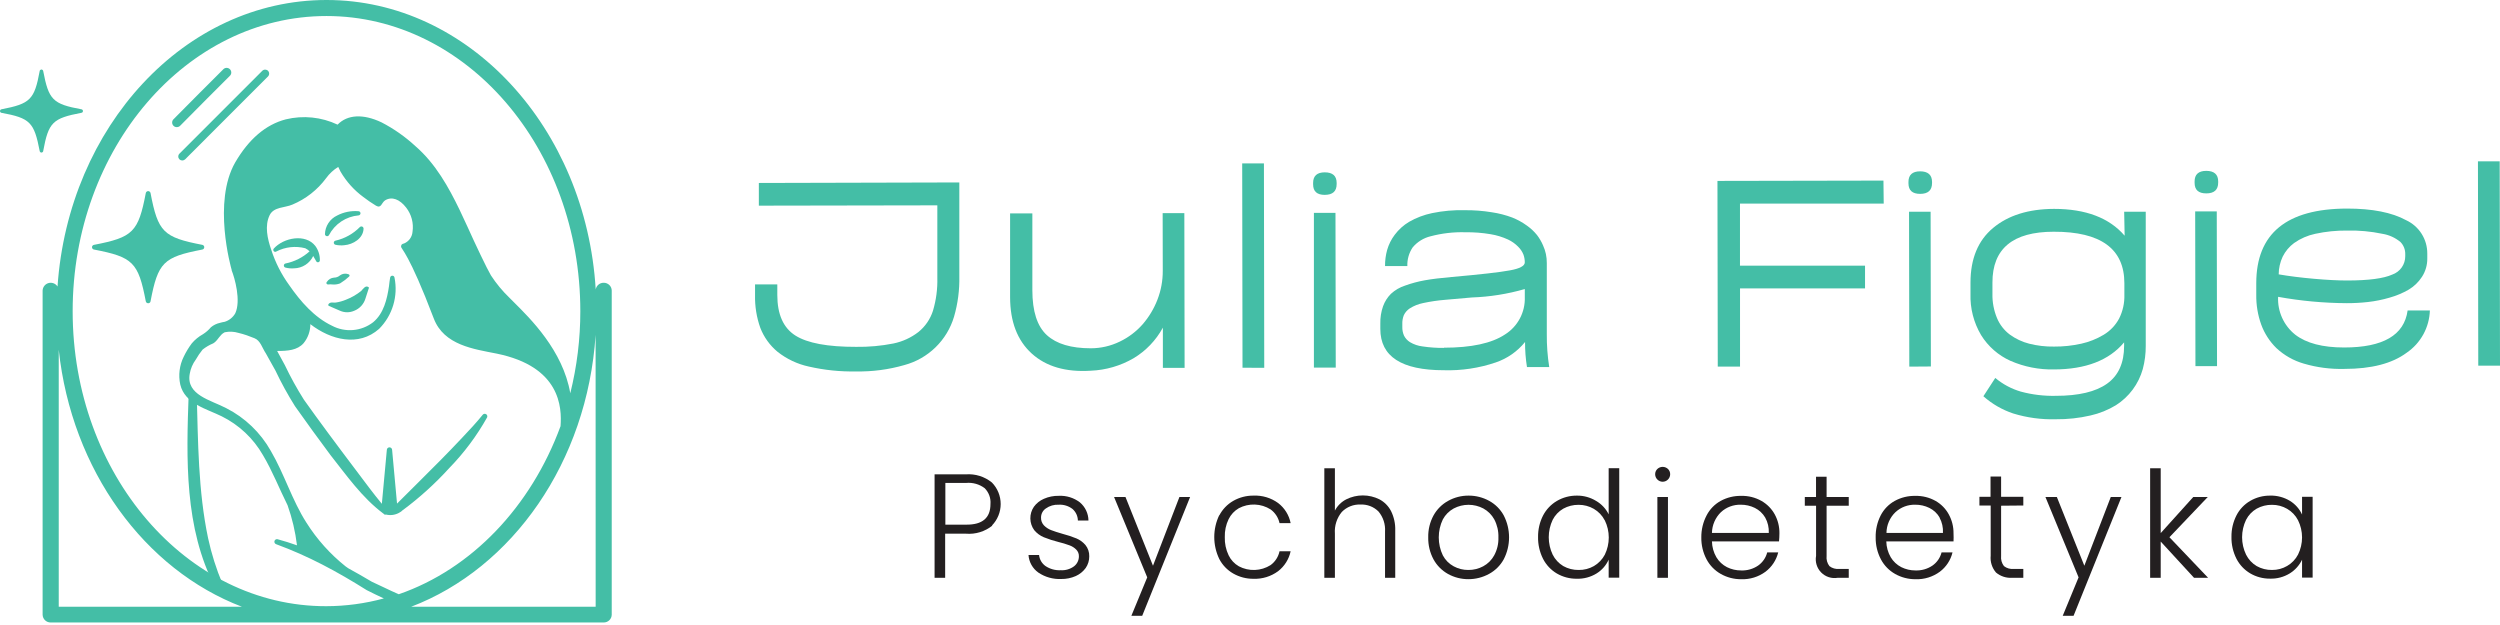 <?xml version="1.0" encoding="UTF-8"?>
<svg xmlns="http://www.w3.org/2000/svg" width="208" height="52" viewBox="0 0 208 52" fill="none">
  <path d="M6.779 9.094C4.381 8.654 4.051 8.302 3.594 5.905C3.585 5.866 3.562 5.832 3.53 5.81C3.497 5.788 3.457 5.779 3.418 5.786C3.389 5.792 3.363 5.806 3.342 5.827C3.322 5.849 3.308 5.875 3.303 5.905C2.863 8.302 2.511 8.632 0.114 9.094C0.081 9.102 0.052 9.121 0.032 9.147C0.011 9.174 0 9.206 0 9.24C0 9.273 0.011 9.305 0.032 9.332C0.052 9.358 0.081 9.377 0.114 9.385C2.511 9.825 2.841 10.172 3.303 12.57C3.306 12.59 3.313 12.608 3.323 12.625C3.333 12.642 3.347 12.656 3.363 12.668C3.379 12.679 3.397 12.687 3.417 12.69C3.436 12.694 3.456 12.694 3.475 12.689C3.505 12.684 3.532 12.67 3.553 12.649C3.575 12.627 3.589 12.6 3.594 12.57C4.034 10.172 4.381 9.842 6.779 9.385C6.799 9.382 6.818 9.375 6.835 9.364C6.851 9.353 6.866 9.339 6.877 9.323C6.888 9.306 6.896 9.287 6.899 9.268C6.903 9.248 6.903 9.228 6.898 9.209C6.892 9.18 6.878 9.154 6.856 9.133C6.835 9.113 6.808 9.099 6.779 9.094Z" fill="#44BEA6"></path>
  <path d="M15.165 13.353C15.077 13.352 14.992 13.317 14.928 13.257C14.867 13.193 14.832 13.109 14.832 13.021C14.832 12.933 14.867 12.849 14.928 12.786L21.826 5.887C21.89 5.826 21.974 5.792 22.062 5.792C22.15 5.792 22.234 5.826 22.297 5.887C22.359 5.951 22.393 6.036 22.393 6.125C22.393 6.213 22.359 6.298 22.297 6.362L15.403 13.257C15.338 13.317 15.254 13.352 15.165 13.353Z" fill="#44BEA6"></path>
  <path d="M14.699 10.577C14.6 10.577 14.505 10.537 14.435 10.467C14.363 10.395 14.322 10.297 14.322 10.194C14.322 10.092 14.363 9.994 14.435 9.922C14.985 9.35 18.456 5.883 18.606 5.737C18.68 5.675 18.775 5.642 18.872 5.647C18.969 5.651 19.061 5.691 19.129 5.76C19.198 5.828 19.238 5.92 19.242 6.017C19.246 6.114 19.214 6.209 19.151 6.283C19.116 6.318 15.535 9.891 14.994 10.458C14.956 10.498 14.91 10.528 14.859 10.549C14.808 10.569 14.754 10.579 14.699 10.577Z" fill="#44BEA6"></path>
  <path d="M16.833 20.371C13.59 19.746 13.146 19.306 12.525 16.064C12.521 16.038 12.511 16.013 12.497 15.991C12.482 15.969 12.464 15.95 12.442 15.936C12.42 15.921 12.396 15.911 12.37 15.905C12.345 15.9 12.318 15.9 12.292 15.905C12.252 15.912 12.215 15.931 12.186 15.959C12.157 15.987 12.137 16.024 12.13 16.064C11.509 19.306 11.065 19.746 7.822 20.371C7.775 20.378 7.732 20.402 7.702 20.438C7.671 20.474 7.654 20.52 7.654 20.567C7.654 20.614 7.671 20.66 7.702 20.696C7.732 20.732 7.775 20.756 7.822 20.763C11.065 21.387 11.509 21.827 12.13 25.07C12.14 25.122 12.171 25.169 12.216 25.198C12.26 25.228 12.315 25.239 12.367 25.229C12.406 25.221 12.443 25.202 12.471 25.174C12.499 25.146 12.518 25.109 12.525 25.07C13.146 21.827 13.59 21.387 16.833 20.763C16.859 20.758 16.883 20.748 16.905 20.734C16.927 20.72 16.946 20.701 16.961 20.679C16.976 20.657 16.986 20.633 16.991 20.607C16.996 20.582 16.996 20.555 16.991 20.529C16.983 20.49 16.964 20.455 16.936 20.426C16.908 20.398 16.872 20.379 16.833 20.371Z" fill="#44BEA6"></path>
  <path d="M17.898 48.855C15.324 43.936 15.504 38.146 15.698 32.748H16.367C16.481 36.778 16.485 40.83 17.312 44.772C17.593 46.071 17.994 47.341 18.509 48.565L17.902 48.842L17.898 48.855Z" fill="#44BEA6"></path>
  <path d="M27.925 20.019C28.692 19.843 29.393 19.45 29.944 18.888C29.97 18.864 30.003 18.848 30.038 18.842C30.073 18.836 30.109 18.841 30.142 18.855C30.174 18.87 30.201 18.894 30.22 18.924C30.239 18.954 30.249 18.989 30.248 19.025C30.222 19.839 29.368 20.345 28.642 20.402C28.401 20.43 28.157 20.418 27.921 20.367C27.879 20.36 27.841 20.339 27.814 20.307C27.787 20.275 27.772 20.235 27.772 20.193C27.772 20.151 27.787 20.11 27.814 20.079C27.841 20.047 27.879 20.026 27.921 20.019H27.925Z" fill="#44BEA6"></path>
  <path d="M29.465 25.858C29.281 25.938 29.082 25.98 28.882 25.98C28.681 25.98 28.483 25.938 28.299 25.858C27.986 25.73 27.683 25.589 27.375 25.457C27.238 25.4 27.344 25.255 27.436 25.211C27.626 25.119 27.78 25.211 27.964 25.167C28.244 25.124 28.517 25.047 28.778 24.938C29.233 24.762 29.659 24.519 30.041 24.216C30.2 24.058 30.411 23.697 30.666 23.895C30.732 23.944 30.666 23.988 30.666 24.032C30.582 24.296 30.499 24.56 30.411 24.824C30.343 25.057 30.223 25.272 30.059 25.452C29.895 25.631 29.692 25.77 29.465 25.858Z" fill="#44BEA6"></path>
  <path d="M28.259 23.592C28.065 23.661 27.857 23.687 27.652 23.667C27.539 23.653 27.426 23.653 27.313 23.667C27.284 23.671 27.255 23.666 27.229 23.652C27.203 23.639 27.181 23.618 27.168 23.592C27.128 23.539 27.168 23.495 27.194 23.455C27.259 23.354 27.346 23.268 27.449 23.207C27.552 23.145 27.668 23.108 27.788 23.099C27.973 23.099 28.151 23.032 28.29 22.91C28.387 22.839 28.5 22.793 28.618 22.775C28.737 22.758 28.858 22.769 28.972 22.809C29.095 22.835 29.121 22.958 29.038 23.015C28.817 23.22 28.577 23.403 28.321 23.561L28.259 23.592Z" fill="#44BEA6"></path>
  <path d="M26.235 20.463C25.412 19.412 23.595 19.773 22.777 20.683C22.75 20.714 22.736 20.753 22.737 20.793C22.737 20.833 22.753 20.872 22.78 20.901C22.807 20.931 22.845 20.949 22.885 20.953C22.925 20.956 22.965 20.945 22.997 20.921C23.736 20.541 24.59 20.446 25.395 20.653C25.529 20.717 25.652 20.805 25.756 20.912C25.194 21.421 24.505 21.769 23.762 21.92C23.729 21.925 23.698 21.94 23.673 21.963C23.648 21.986 23.63 22.015 23.622 22.047C23.61 22.092 23.616 22.14 23.639 22.181C23.662 22.221 23.7 22.251 23.745 22.263C23.98 22.325 24.224 22.346 24.466 22.325C24.801 22.32 25.128 22.221 25.409 22.04C25.691 21.859 25.916 21.602 26.059 21.299C26.143 21.431 26.222 21.572 26.297 21.713C26.309 21.744 26.33 21.772 26.357 21.791C26.385 21.811 26.417 21.822 26.451 21.823C26.494 21.822 26.534 21.804 26.565 21.774C26.595 21.744 26.612 21.703 26.613 21.66C26.622 21.231 26.489 20.81 26.235 20.463Z" fill="#44BEA6"></path>
  <path d="M29.843 17.92C29.324 17.964 28.825 18.138 28.392 18.426C27.959 18.715 27.606 19.108 27.366 19.57C27.345 19.602 27.315 19.625 27.28 19.639C27.246 19.652 27.207 19.655 27.171 19.645C27.135 19.636 27.103 19.616 27.078 19.588C27.054 19.559 27.039 19.524 27.036 19.487C27.043 19.158 27.142 18.838 27.322 18.563C27.501 18.288 27.754 18.068 28.052 17.929C28.6 17.644 29.218 17.52 29.834 17.573C29.857 17.575 29.88 17.581 29.9 17.591C29.921 17.602 29.939 17.616 29.953 17.634C29.968 17.651 29.979 17.672 29.986 17.694C29.993 17.716 29.995 17.739 29.993 17.762C29.988 17.801 29.971 17.838 29.944 17.866C29.917 17.895 29.882 17.914 29.843 17.92Z" fill="#44BEA6"></path>
  <path d="M50.227 23.526C50.068 23.524 49.913 23.579 49.791 23.682C49.669 23.784 49.588 23.927 49.563 24.084C48.753 10.648 39.003 0 27.168 0C15.385 0 5.701 10.515 4.786 23.838C4.709 23.717 4.595 23.623 4.461 23.572C4.327 23.52 4.18 23.512 4.041 23.55C3.902 23.588 3.779 23.669 3.69 23.782C3.601 23.895 3.55 24.033 3.545 24.177V51.139C3.547 51.226 3.565 51.311 3.599 51.391C3.633 51.471 3.683 51.543 3.745 51.603C3.807 51.663 3.88 51.711 3.961 51.743C4.041 51.775 4.128 51.791 4.214 51.79H50.227C50.314 51.791 50.4 51.775 50.481 51.743C50.561 51.711 50.635 51.663 50.697 51.603C50.759 51.543 50.808 51.471 50.843 51.391C50.877 51.311 50.895 51.226 50.896 51.139V24.177C50.895 24.09 50.877 24.005 50.843 23.925C50.808 23.845 50.759 23.773 50.697 23.713C50.635 23.652 50.561 23.605 50.481 23.573C50.4 23.541 50.314 23.525 50.227 23.526ZM4.887 50.483V29.1C5.965 39.127 12.033 47.395 20.133 50.483H4.887ZM6.045 25.897C6.045 12.35 15.517 1.333 27.164 1.333C38.81 1.333 48.283 12.333 48.283 25.897C48.284 28.198 48.003 30.489 47.447 32.721C46.84 29.157 44.094 26.478 42.774 25.163L42.387 24.775C41.805 24.215 41.288 23.591 40.847 22.914C40.508 22.347 39.527 20.274 38.893 18.862C38.612 18.259 38.374 17.744 38.242 17.467C37.327 15.575 36.245 13.617 34.56 12.157C33.714 11.375 32.767 10.71 31.744 10.181C30.213 9.455 28.906 9.526 28.087 10.37C26.743 9.734 25.221 9.579 23.776 9.93C22.095 10.37 20.696 11.585 19.57 13.512C17.682 16.803 19.209 22.228 19.275 22.457V22.496C19.534 23.139 20.058 25.009 19.578 26.06C19.387 26.401 19.072 26.656 18.698 26.773C18.565 26.794 18.432 26.823 18.302 26.861C18.024 26.921 17.764 27.048 17.546 27.23C17.357 27.455 17.134 27.65 16.886 27.807C16.533 28.003 16.219 28.261 15.957 28.568C15.699 28.914 15.475 29.284 15.289 29.672C14.93 30.391 14.827 31.211 14.998 31.995C15.377 33.597 17.198 34.019 18.443 34.635C19.884 35.348 21.081 36.474 21.879 37.869C22.667 39.189 23.23 40.645 23.925 42.036C24.31 43.115 24.572 44.233 24.709 45.371C24.172 45.182 23.631 45.006 23.081 44.86C23.028 44.851 22.974 44.862 22.928 44.891C22.883 44.919 22.85 44.964 22.836 45.015C22.822 45.067 22.827 45.122 22.851 45.17C22.875 45.218 22.916 45.255 22.966 45.274C24.284 45.759 25.569 46.327 26.816 46.972C28.079 47.623 29.306 48.341 30.507 49.097C30.947 49.326 31.453 49.564 31.937 49.788C30.375 50.215 28.762 50.433 27.142 50.435C15.517 50.457 6.045 39.44 6.045 25.897ZM33.178 49.441L33.015 49.37C32.65 49.221 31.154 48.49 30.939 48.402C30.296 48.015 29.619 47.637 28.976 47.28L28.752 47.122C27.471 46.101 26.371 44.873 25.496 43.488C24.299 41.618 23.666 39.458 22.535 37.522C21.677 35.993 20.384 34.752 18.822 33.958C17.55 33.289 15.464 32.867 15.786 31.102C15.858 30.672 16.032 30.265 16.292 29.914C16.457 29.621 16.647 29.343 16.859 29.083C17.128 28.872 17.424 28.698 17.739 28.568C17.787 28.54 17.833 28.507 17.876 28.471C18.162 28.229 18.316 27.851 18.65 27.67L18.703 27.644C19.086 27.566 19.482 27.585 19.855 27.701C20.296 27.802 20.771 27.974 21.175 28.141C21.673 28.339 21.813 28.951 22.117 29.399L22.913 30.825C23.398 31.848 23.943 32.841 24.546 33.799C25.483 35.119 26.53 36.576 27.498 37.865C28.849 39.572 30.111 41.385 31.863 42.705C31.883 42.726 31.907 42.744 31.933 42.757L32.043 42.845L32.074 42.801C32.442 42.902 32.835 42.859 33.174 42.682C33.315 42.615 33.442 42.521 33.548 42.405L33.495 42.458C34.903 41.414 36.205 40.235 37.384 38.938C38.612 37.676 39.67 36.259 40.53 34.723C40.549 34.677 40.551 34.625 40.535 34.577C40.52 34.53 40.489 34.489 40.447 34.462C40.404 34.434 40.354 34.423 40.304 34.429C40.255 34.435 40.208 34.458 40.174 34.495C39.641 35.154 39.056 35.784 38.462 36.408C37.309 37.64 36.064 38.89 34.859 40.082L33.033 41.899C33.033 41.864 32.624 37.438 32.624 37.438C32.624 37.38 32.6 37.324 32.559 37.282C32.518 37.241 32.462 37.218 32.404 37.218C32.345 37.218 32.289 37.241 32.248 37.282C32.207 37.324 32.184 37.38 32.184 37.438L31.77 41.917C31.409 41.477 31.062 41.037 30.727 40.597C29.355 38.78 27.581 36.43 26.253 34.6L25.285 33.254C24.7 32.328 24.171 31.369 23.701 30.381L23.058 29.201C23.939 29.201 24.735 29.144 25.258 28.555C25.624 28.108 25.823 27.548 25.822 26.971C27.529 28.291 29.834 28.872 31.541 27.362C32.09 26.812 32.494 26.134 32.717 25.389C32.941 24.645 32.977 23.856 32.822 23.095C32.817 23.056 32.8 23.02 32.773 22.992C32.746 22.964 32.711 22.946 32.672 22.941C32.648 22.936 32.624 22.937 32.6 22.942C32.577 22.947 32.555 22.957 32.535 22.971C32.515 22.985 32.498 23.002 32.486 23.023C32.473 23.044 32.465 23.066 32.461 23.09C32.421 23.332 32.386 23.57 32.364 23.807C32.206 24.89 31.924 26.086 31.044 26.812C30.564 27.182 29.987 27.407 29.382 27.459C28.778 27.511 28.171 27.389 27.634 27.107C26.147 26.403 24.994 25.07 24.062 23.724C23.41 22.826 22.905 21.831 22.566 20.776C22.249 19.861 22.007 18.783 22.434 17.903C22.781 17.199 23.688 17.3 24.326 17.023C25.443 16.556 26.413 15.796 27.133 14.823C27.404 14.448 27.747 14.13 28.14 13.886C28.198 14.021 28.262 14.153 28.334 14.282C28.813 15.104 29.455 15.82 30.221 16.385C30.562 16.648 30.918 16.892 31.286 17.115C31.726 17.362 31.726 16.891 32.03 16.675C32.606 16.314 33.262 16.587 33.79 17.269C34.01 17.551 34.171 17.874 34.262 18.22C34.354 18.566 34.374 18.926 34.322 19.28C34.307 19.492 34.233 19.695 34.108 19.868C33.984 20.04 33.814 20.175 33.618 20.257C33.544 20.265 33.475 20.296 33.42 20.345C33.385 20.397 33.367 20.458 33.367 20.521C33.367 20.714 34.005 21.009 36.091 26.5C36.935 28.722 39.435 29.043 41.309 29.417C46.628 30.495 46.756 33.892 46.637 35.458C44.178 42.15 39.25 47.342 33.178 49.441ZM49.559 50.483H34.203C42.633 47.267 48.863 38.441 49.554 27.86L49.559 50.483Z" fill="#44BEA6"></path>
  <path d="M79.816 15.179V22.989C79.84 24.125 79.692 25.259 79.376 26.35C79.088 27.317 78.558 28.194 77.835 28.898C77.113 29.602 76.223 30.109 75.249 30.372C73.94 30.75 72.581 30.929 71.219 30.904C69.9 30.929 68.584 30.793 67.299 30.499C66.346 30.294 65.454 29.872 64.689 29.267C64.052 28.738 63.56 28.055 63.26 27.283C62.947 26.404 62.798 25.475 62.82 24.542V23.662H64.672V24.542C64.672 26.161 65.178 27.283 66.177 27.917C67.175 28.55 68.861 28.863 71.228 28.858C72.272 28.874 73.314 28.78 74.338 28.577C75.094 28.421 75.805 28.095 76.415 27.622C76.979 27.165 77.398 26.553 77.621 25.862C77.888 24.969 78.011 24.039 77.986 23.108V17.084L63.136 17.111V15.223L79.816 15.179Z" fill="#44BEA6"></path>
  <path d="M96.733 17.731H98.537L98.559 30.609H96.751V27.261C96.18 28.314 95.337 29.194 94.309 29.809C93.225 30.438 92.002 30.793 90.749 30.843C88.673 30.975 87.032 30.495 85.839 29.413C84.647 28.33 84.044 26.773 84.04 24.731V17.753H85.892V24.142C85.892 25.902 86.295 27.15 87.102 27.886C87.903 28.616 89.122 28.977 90.754 28.977C91.588 28.977 92.41 28.787 93.161 28.423C93.888 28.076 94.538 27.585 95.07 26.98C95.597 26.371 96.014 25.676 96.302 24.925C96.598 24.16 96.747 23.347 96.742 22.527L96.733 17.731Z" fill="#44BEA6"></path>
  <path d="M103.377 30.596L103.351 13.595H105.159L105.185 30.601L103.377 30.596Z" fill="#44BEA6"></path>
  <path d="M110.219 16.213C109.572 16.213 109.251 15.923 109.251 15.333V15.219C109.251 14.643 109.572 14.339 110.219 14.339C110.865 14.339 111.209 14.625 111.209 15.219V15.307C111.213 15.914 110.883 16.209 110.219 16.213ZM109.317 30.587V17.709H111.112L111.134 30.583L109.317 30.587Z" fill="#44BEA6"></path>
  <path d="M121.883 17.489C122.633 17.482 123.382 17.539 124.122 17.661C124.704 17.747 125.275 17.894 125.825 18.101C126.257 18.274 126.667 18.5 127.044 18.774C127.357 18.995 127.639 19.259 127.88 19.557C128.08 19.819 128.247 20.104 128.377 20.406C128.591 20.871 128.699 21.377 128.694 21.889V27.789C128.685 28.71 128.753 29.63 128.896 30.539H127.044C126.933 29.849 126.881 29.152 126.885 28.453C126.249 29.241 125.402 29.832 124.443 30.156C123.053 30.628 121.59 30.847 120.123 30.803C116.603 30.803 114.843 29.658 114.843 27.367V26.927C114.831 26.433 114.908 25.941 115.072 25.475C115.212 25.088 115.436 24.736 115.727 24.445C116.066 24.134 116.468 23.899 116.907 23.759C117.442 23.566 117.992 23.419 118.552 23.319C119.146 23.213 119.872 23.125 120.778 23.046C123.169 22.835 124.782 22.652 125.618 22.496C126.45 22.347 126.863 22.122 126.863 21.827C126.862 21.61 126.825 21.395 126.753 21.189C126.655 20.941 126.505 20.716 126.313 20.529C126.069 20.279 125.781 20.075 125.464 19.927C125.006 19.717 124.522 19.569 124.025 19.487C123.326 19.368 122.618 19.314 121.909 19.324C120.937 19.296 119.967 19.409 119.027 19.658C118.441 19.798 117.916 20.124 117.531 20.587C117.225 21.044 117.071 21.586 117.091 22.135H115.235C115.231 21.682 115.29 21.23 115.411 20.794C115.542 20.337 115.757 19.909 116.044 19.531C116.368 19.099 116.773 18.734 117.237 18.457C117.832 18.115 118.478 17.87 119.15 17.731C120.049 17.545 120.966 17.464 121.883 17.489ZM120.123 28.929C122.414 28.929 124.11 28.562 125.213 27.829C125.737 27.501 126.166 27.041 126.455 26.495C126.745 25.948 126.886 25.336 126.863 24.718V24.049C125.431 24.462 123.953 24.697 122.463 24.749C121.909 24.793 121.174 24.859 120.264 24.942C119.638 24.992 119.016 25.083 118.402 25.215C118.011 25.293 117.636 25.442 117.298 25.655C117.084 25.794 116.912 25.989 116.801 26.218C116.707 26.452 116.664 26.702 116.673 26.953V27.191C116.665 27.443 116.713 27.694 116.814 27.926C116.927 28.148 117.099 28.335 117.311 28.467C117.633 28.659 117.991 28.78 118.363 28.823C118.947 28.91 119.537 28.951 120.127 28.946L120.123 28.929Z" fill="#44BEA6"></path>
  <path d="M156.725 16.939H144.766V22.105H155.171V23.992H144.77V30.504H142.918L142.892 15.052L156.703 15.025L156.725 16.939Z" fill="#44BEA6"></path>
  <path d="M159.756 16.13C159.109 16.13 158.784 15.839 158.784 15.25V15.135C158.784 14.559 159.105 14.255 159.752 14.255C160.398 14.255 160.742 14.541 160.746 15.135V15.223C160.746 15.831 160.416 16.13 159.756 16.13ZM158.854 30.504L158.832 17.617H160.627L160.649 30.491L158.854 30.504Z" fill="#44BEA6"></path>
  <path d="M176.731 17.617H178.526V28.77C178.53 29.424 178.448 30.075 178.279 30.706C177.931 31.949 177.137 33.019 176.049 33.711C175.392 34.111 174.674 34.401 173.924 34.569C172.982 34.787 172.017 34.892 171.05 34.882C169.849 34.916 168.649 34.755 167.5 34.402C166.584 34.097 165.74 33.609 165.018 32.968L166.008 31.445C166.629 31.967 167.351 32.353 168.129 32.581C169.079 32.838 170.062 32.956 171.046 32.933C172.944 32.933 174.365 32.595 175.309 31.921C176.254 31.246 176.726 30.197 176.726 28.775V28.484C175.477 29.98 173.532 30.731 170.892 30.737C169.649 30.763 168.415 30.52 167.275 30.024C166.262 29.569 165.409 28.822 164.825 27.877C164.211 26.84 163.906 25.65 163.945 24.445V23.517C163.945 21.528 164.572 20.01 165.828 18.963C167.083 17.916 168.771 17.388 170.892 17.379C173.532 17.379 175.491 18.123 176.77 19.61L176.731 17.617ZM170.892 28.836C171.657 28.842 172.42 28.761 173.167 28.594C173.821 28.449 174.448 28.199 175.023 27.855C175.565 27.53 176.009 27.065 176.308 26.509C176.617 25.894 176.769 25.212 176.748 24.524V23.57C176.748 20.701 174.789 19.271 170.87 19.28C167.465 19.28 165.765 20.691 165.771 23.513V24.445C165.756 25.136 165.885 25.822 166.149 26.46C166.375 27.007 166.745 27.483 167.218 27.838C167.701 28.189 168.246 28.446 168.824 28.594C169.5 28.765 170.195 28.847 170.892 28.836Z" fill="#44BEA6"></path>
  <path d="M183.563 16.09C182.917 16.09 182.591 15.804 182.591 15.21V15.096C182.591 14.519 182.912 14.216 183.559 14.216C184.206 14.216 184.553 14.502 184.553 15.096V15.184C184.553 15.791 184.223 16.09 183.563 16.09ZM182.661 30.464L182.639 17.586H184.435L184.457 30.46L182.661 30.464Z" fill="#44BEA6"></path>
  <path d="M195.051 30.693C193.91 30.724 192.772 30.575 191.677 30.253C190.824 30.008 190.042 29.565 189.393 28.959C188.834 28.411 188.405 27.745 188.135 27.01C187.848 26.212 187.708 25.368 187.721 24.52V23.565C187.721 19.433 190.239 17.362 195.276 17.353C197.37 17.353 199.008 17.675 200.19 18.321C200.72 18.567 201.167 18.959 201.479 19.452C201.791 19.945 201.955 20.518 201.95 21.102V21.506C201.957 22.046 201.804 22.576 201.51 23.029C201.229 23.466 200.849 23.832 200.402 24.098C199.9 24.387 199.363 24.612 198.804 24.767C198.221 24.938 197.623 25.059 197.018 25.127C196.434 25.193 195.846 25.225 195.258 25.224C193.34 25.215 191.426 25.038 189.538 24.696C189.51 25.297 189.624 25.895 189.872 26.443C190.12 26.991 190.494 27.472 190.964 27.846C191.892 28.559 193.247 28.911 195.034 28.911C198.275 28.911 200.035 27.884 200.314 25.831H202.166C202.143 26.529 201.956 27.212 201.62 27.823C201.283 28.435 200.807 28.958 200.23 29.351C199.024 30.246 197.298 30.693 195.051 30.693ZM195.28 23.337C197.067 23.337 198.32 23.169 199.038 22.844C199.354 22.734 199.628 22.527 199.822 22.253C200.015 21.98 200.118 21.652 200.116 21.317V21.137C200.119 20.951 200.086 20.767 200.017 20.595C199.948 20.422 199.846 20.265 199.715 20.134C199.284 19.775 198.764 19.539 198.21 19.452C197.244 19.249 196.258 19.159 195.271 19.183C194.384 19.174 193.499 19.264 192.632 19.452C191.999 19.585 191.4 19.845 190.872 20.217C190.467 20.515 190.139 20.906 189.917 21.357C189.702 21.817 189.59 22.318 189.587 22.826C190.449 22.976 191.43 23.099 192.53 23.196C193.617 23.293 194.537 23.337 195.28 23.337Z" fill="#44BEA6"></path>
  <path d="M206.192 30.425L206.165 13.424H207.974L208 30.425H206.192Z" fill="#44BEA6"></path>
  <path d="M82.57 43.725C81.951 44.225 81.163 44.468 80.37 44.403H78.637V48.072H77.757V39.466H80.353C81.137 39.406 81.915 39.649 82.526 40.144C82.994 40.622 83.257 41.265 83.257 41.935C83.257 42.604 82.994 43.247 82.526 43.725H82.57ZM82.407 41.939C82.427 41.697 82.395 41.454 82.312 41.227C82.229 40.999 82.098 40.791 81.928 40.619C81.487 40.286 80.938 40.13 80.388 40.179H78.654V43.651H80.388C81.734 43.664 82.407 43.092 82.407 41.939Z" fill="#231F20"></path>
  <path d="M86.389 47.637C86.153 47.469 85.957 47.251 85.816 46.998C85.674 46.746 85.591 46.465 85.571 46.176H86.451C86.469 46.359 86.526 46.536 86.619 46.694C86.712 46.853 86.837 46.99 86.988 47.096C87.363 47.346 87.809 47.468 88.259 47.443C88.655 47.466 89.046 47.349 89.364 47.113C89.489 47.015 89.591 46.89 89.66 46.746C89.73 46.603 89.765 46.445 89.764 46.286C89.768 46.182 89.75 46.078 89.711 45.981C89.672 45.884 89.614 45.796 89.54 45.723C89.382 45.565 89.191 45.445 88.981 45.371C88.682 45.26 88.376 45.168 88.066 45.094C87.649 44.99 87.241 44.858 86.843 44.698C86.536 44.569 86.264 44.368 86.051 44.112C85.844 43.831 85.73 43.492 85.725 43.143C85.719 42.794 85.822 42.451 86.02 42.163C86.233 41.87 86.522 41.64 86.856 41.499C87.244 41.328 87.664 41.244 88.088 41.253C88.721 41.22 89.344 41.413 89.848 41.798C90.068 41.984 90.245 42.215 90.368 42.475C90.491 42.736 90.557 43.019 90.56 43.307H89.68C89.677 43.127 89.635 42.949 89.56 42.784C89.484 42.62 89.375 42.473 89.24 42.352C88.91 42.095 88.497 41.967 88.079 41.992C87.701 41.973 87.328 42.081 87.019 42.3C86.894 42.383 86.791 42.497 86.72 42.629C86.65 42.762 86.613 42.91 86.614 43.061C86.604 43.299 86.69 43.532 86.851 43.708C87.02 43.881 87.224 44.016 87.45 44.104C87.687 44.196 88.008 44.302 88.409 44.416C88.803 44.518 89.189 44.645 89.566 44.799C89.85 44.921 90.103 45.106 90.305 45.34C90.522 45.607 90.635 45.943 90.626 46.286C90.63 46.631 90.527 46.969 90.332 47.254C90.119 47.547 89.834 47.779 89.504 47.927C89.121 48.097 88.705 48.181 88.286 48.173C87.612 48.202 86.948 48.014 86.389 47.637Z" fill="#231F20"></path>
  <path d="M99.017 41.349L95.031 51.236H94.129L95.449 48.037L92.69 41.349H93.64L95.928 47.069L98.128 41.349H99.017Z" fill="#231F20"></path>
  <path d="M101.445 42.885C101.708 42.379 102.109 41.959 102.603 41.675C103.115 41.382 103.697 41.23 104.288 41.235C105.021 41.203 105.744 41.42 106.338 41.851C106.878 42.262 107.249 42.857 107.381 43.523H106.457C106.357 43.065 106.093 42.659 105.713 42.383C105.321 42.136 104.87 41.996 104.407 41.979C103.943 41.961 103.483 42.066 103.073 42.282C102.704 42.495 102.406 42.814 102.22 43.197C101.995 43.663 101.887 44.176 101.903 44.693C101.888 45.213 101.996 45.729 102.22 46.198C102.405 46.584 102.702 46.904 103.073 47.117C103.483 47.334 103.943 47.439 104.407 47.421C104.87 47.403 105.321 47.264 105.713 47.016C106.095 46.737 106.36 46.327 106.457 45.864H107.381C107.241 46.525 106.87 47.115 106.334 47.527C105.742 47.962 105.021 48.183 104.288 48.156C103.697 48.161 103.116 48.009 102.603 47.716C102.109 47.433 101.708 47.015 101.445 46.51C101.17 45.94 101.027 45.315 101.027 44.682C101.027 44.049 101.17 43.424 101.445 42.854V42.885Z" fill="#231F20"></path>
  <path d="M114.773 41.547C115.186 41.767 115.522 42.108 115.736 42.524C115.982 43.024 116.102 43.577 116.084 44.134V48.072H115.235V44.231C115.277 43.623 115.081 43.022 114.689 42.555C114.494 42.36 114.26 42.207 114.002 42.108C113.744 42.009 113.469 41.965 113.193 41.978C112.905 41.965 112.618 42.013 112.35 42.12C112.083 42.226 111.84 42.388 111.64 42.594C111.221 43.1 111.015 43.748 111.064 44.403V48.072H110.184V38.96H111.064V42.48C111.274 42.08 111.603 41.754 112.005 41.547C112.434 41.331 112.908 41.219 113.389 41.219C113.869 41.219 114.343 41.331 114.773 41.547Z" fill="#231F20"></path>
  <path d="M120.462 47.747C119.959 47.464 119.546 47.047 119.269 46.541C118.967 45.979 118.816 45.349 118.829 44.711C118.814 44.074 118.965 43.445 119.269 42.885C119.551 42.376 119.97 41.957 120.479 41.675C121.002 41.383 121.592 41.231 122.191 41.235C122.791 41.233 123.381 41.384 123.907 41.675C124.416 41.955 124.834 42.375 125.112 42.885C125.403 43.449 125.554 44.074 125.554 44.709C125.554 45.343 125.403 45.968 125.112 46.532C124.831 47.046 124.408 47.467 123.893 47.747C123.365 48.037 122.772 48.189 122.169 48.187C121.571 48.19 120.983 48.039 120.462 47.747ZM123.401 47.117C123.788 46.91 124.106 46.593 124.316 46.207C124.565 45.748 124.686 45.232 124.668 44.711C124.685 44.191 124.566 43.675 124.325 43.215C124.114 42.831 123.798 42.515 123.414 42.304C123.034 42.104 122.611 41.999 122.182 41.999C121.752 41.999 121.33 42.104 120.95 42.304C120.566 42.514 120.251 42.83 120.044 43.215C119.82 43.682 119.705 44.193 119.705 44.711C119.705 45.228 119.82 45.74 120.044 46.207C120.247 46.593 120.561 46.91 120.946 47.117C121.321 47.321 121.742 47.426 122.169 47.421C122.598 47.425 123.022 47.32 123.401 47.117Z" fill="#231F20"></path>
  <path d="M128.385 42.885C128.649 42.381 129.048 41.962 129.538 41.675C130.04 41.383 130.612 41.231 131.193 41.235C131.757 41.228 132.312 41.381 132.794 41.675C133.246 41.936 133.61 42.325 133.841 42.792V38.952H134.721V48.063H133.841V46.563C133.628 47.038 133.277 47.438 132.834 47.712C132.339 48.016 131.765 48.169 131.184 48.151C130.601 48.157 130.028 48.005 129.525 47.712C129.036 47.422 128.639 46.999 128.381 46.493C128.096 45.927 127.954 45.3 127.967 44.667C127.96 44.048 128.103 43.436 128.385 42.885ZM133.511 43.285C133.305 42.889 132.991 42.56 132.605 42.335C132.221 42.114 131.785 41.998 131.342 42.001C130.895 41.995 130.454 42.106 130.062 42.322C129.686 42.54 129.38 42.863 129.182 43.25C128.967 43.703 128.856 44.197 128.856 44.698C128.856 45.198 128.967 45.693 129.182 46.145C129.378 46.539 129.684 46.869 130.062 47.096C130.452 47.315 130.894 47.427 131.342 47.421C131.788 47.43 132.227 47.317 132.614 47.096C132.998 46.871 133.312 46.544 133.52 46.15C133.737 45.705 133.85 45.217 133.85 44.722C133.85 44.227 133.737 43.739 133.52 43.294L133.511 43.285Z" fill="#231F20"></path>
  <path d="M137.894 39.897C137.776 39.781 137.71 39.623 137.709 39.458C137.708 39.375 137.724 39.294 137.755 39.218C137.787 39.142 137.834 39.074 137.894 39.017C138.013 38.906 138.17 38.843 138.334 38.843C138.497 38.843 138.654 38.906 138.774 39.017C138.833 39.074 138.88 39.142 138.912 39.218C138.943 39.294 138.959 39.375 138.958 39.458C138.957 39.623 138.891 39.781 138.774 39.897C138.716 39.955 138.647 40.002 138.572 40.033C138.496 40.064 138.415 40.081 138.334 40.081C138.252 40.081 138.171 40.064 138.095 40.033C138.02 40.002 137.951 39.955 137.894 39.897ZM138.774 41.349V48.072H137.894V41.349H138.774Z" fill="#231F20"></path>
  <path d="M148.013 45.045H142.434C142.444 45.509 142.571 45.964 142.804 46.365C143.015 46.716 143.319 47.001 143.684 47.188C144.051 47.37 144.457 47.464 144.867 47.461C145.368 47.48 145.861 47.338 146.275 47.056C146.65 46.793 146.919 46.404 147.032 45.96H147.947C147.79 46.601 147.417 47.168 146.891 47.566C146.306 47.997 145.593 48.217 144.867 48.191C144.272 48.196 143.687 48.044 143.169 47.751C142.669 47.469 142.26 47.051 141.99 46.545C141.692 45.982 141.54 45.353 141.55 44.715C141.542 44.077 141.693 43.446 141.99 42.88C142.252 42.372 142.659 41.952 143.16 41.675C143.684 41.389 144.274 41.245 144.872 41.257C145.459 41.242 146.04 41.387 146.552 41.675C147.019 41.941 147.403 42.33 147.661 42.801C147.923 43.283 148.056 43.824 148.048 44.372C148.048 44.597 148.036 44.822 148.013 45.045ZM146.865 43.061C146.662 42.716 146.364 42.438 146.007 42.26C145.639 42.079 145.233 41.987 144.823 41.992C144.219 41.978 143.632 42.199 143.186 42.608C142.716 43.063 142.446 43.687 142.434 44.341H147.164C147.185 43.895 147.082 43.452 146.865 43.061Z" fill="#231F20"></path>
  <path d="M151.973 42.075V46.251C151.938 46.553 152.022 46.857 152.206 47.1C152.439 47.282 152.735 47.366 153.029 47.333H153.816V48.072H152.897C152.649 48.115 152.395 48.097 152.156 48.02C151.916 47.943 151.699 47.809 151.522 47.63C151.346 47.452 151.215 47.233 151.141 46.993C151.067 46.752 151.052 46.498 151.097 46.251V42.075H150.16V41.349H151.093V39.664H151.973V41.349H153.816V42.075H151.973Z" fill="#231F20"></path>
  <path d="M162.533 45.045H156.94C156.95 45.509 157.077 45.964 157.31 46.365C157.521 46.716 157.826 47.001 158.19 47.188C158.558 47.37 158.963 47.464 159.373 47.461C159.874 47.478 160.367 47.337 160.781 47.056C161.157 46.793 161.425 46.404 161.538 45.96H162.449C162.295 46.601 161.924 47.169 161.397 47.566C160.812 47.996 160.099 48.217 159.373 48.191C158.777 48.195 158.19 48.044 157.671 47.751C157.172 47.469 156.765 47.051 156.496 46.546C156.198 45.982 156.047 45.353 156.056 44.715C156.041 44.078 156.185 43.448 156.474 42.88C156.736 42.372 157.143 41.952 157.644 41.675C158.168 41.388 158.759 41.244 159.356 41.257C159.943 41.243 160.524 41.387 161.037 41.675C161.503 41.94 161.886 42.33 162.141 42.801C162.404 43.283 162.539 43.824 162.533 44.372C162.544 44.596 162.544 44.821 162.533 45.045ZM161.38 43.061C161.18 42.716 160.883 42.437 160.526 42.26C160.158 42.079 159.753 41.987 159.343 41.992C158.738 41.978 158.151 42.199 157.706 42.608C157.471 42.832 157.284 43.101 157.155 43.399C157.026 43.696 156.957 44.017 156.954 44.341H161.653C161.68 43.896 161.581 43.452 161.367 43.061H161.38Z" fill="#231F20"></path>
  <path d="M166.492 42.075V46.251C166.459 46.554 166.544 46.858 166.73 47.1C166.963 47.282 167.258 47.366 167.553 47.333H168.34V48.072H167.416C166.926 48.107 166.441 47.949 166.065 47.632C165.901 47.441 165.778 47.218 165.702 46.978C165.626 46.737 165.6 46.484 165.625 46.233V42.058H164.688V41.332H165.612V39.647H166.492V41.332H168.34V42.058L166.492 42.075Z" fill="#231F20"></path>
  <path d="M176.506 41.349L172.52 51.236H171.618L172.938 48.037L170.179 41.349H171.13L173.417 47.069L175.617 41.349H176.506Z" fill="#231F20"></path>
  <path d="M182.543 48.072L179.771 45.058V48.072H178.891V38.96H179.771V44.354L182.481 41.349H183.687L180.497 44.698L183.713 48.072H182.543Z" fill="#231F20"></path>
  <path d="M186.071 42.885C186.328 42.38 186.726 41.96 187.215 41.675C187.717 41.383 188.289 41.231 188.87 41.235C189.453 41.219 190.029 41.372 190.528 41.675C190.967 41.946 191.316 42.341 191.531 42.81V41.332H192.411V48.055H191.531V46.568C191.307 47.035 190.955 47.428 190.515 47.703C190.018 48.01 189.44 48.163 188.856 48.143C188.28 48.147 187.712 47.995 187.215 47.703C186.726 47.413 186.329 46.99 186.071 46.484C185.786 45.918 185.644 45.291 185.658 44.658C185.65 44.042 185.792 43.434 186.071 42.885ZM191.197 43.285C190.992 42.888 190.678 42.558 190.291 42.335C189.909 42.113 189.474 41.997 189.032 42.001C188.585 41.994 188.143 42.105 187.752 42.322C187.376 42.541 187.07 42.863 186.872 43.25C186.655 43.702 186.542 44.197 186.542 44.698C186.542 45.199 186.655 45.694 186.872 46.145C187.068 46.539 187.374 46.869 187.752 47.096C188.142 47.316 188.584 47.428 189.032 47.421C189.474 47.426 189.91 47.311 190.291 47.087C190.676 46.864 190.991 46.536 191.197 46.141C191.417 45.697 191.531 45.208 191.531 44.713C191.531 44.218 191.417 43.729 191.197 43.285Z" fill="#231F20"></path>
</svg>
